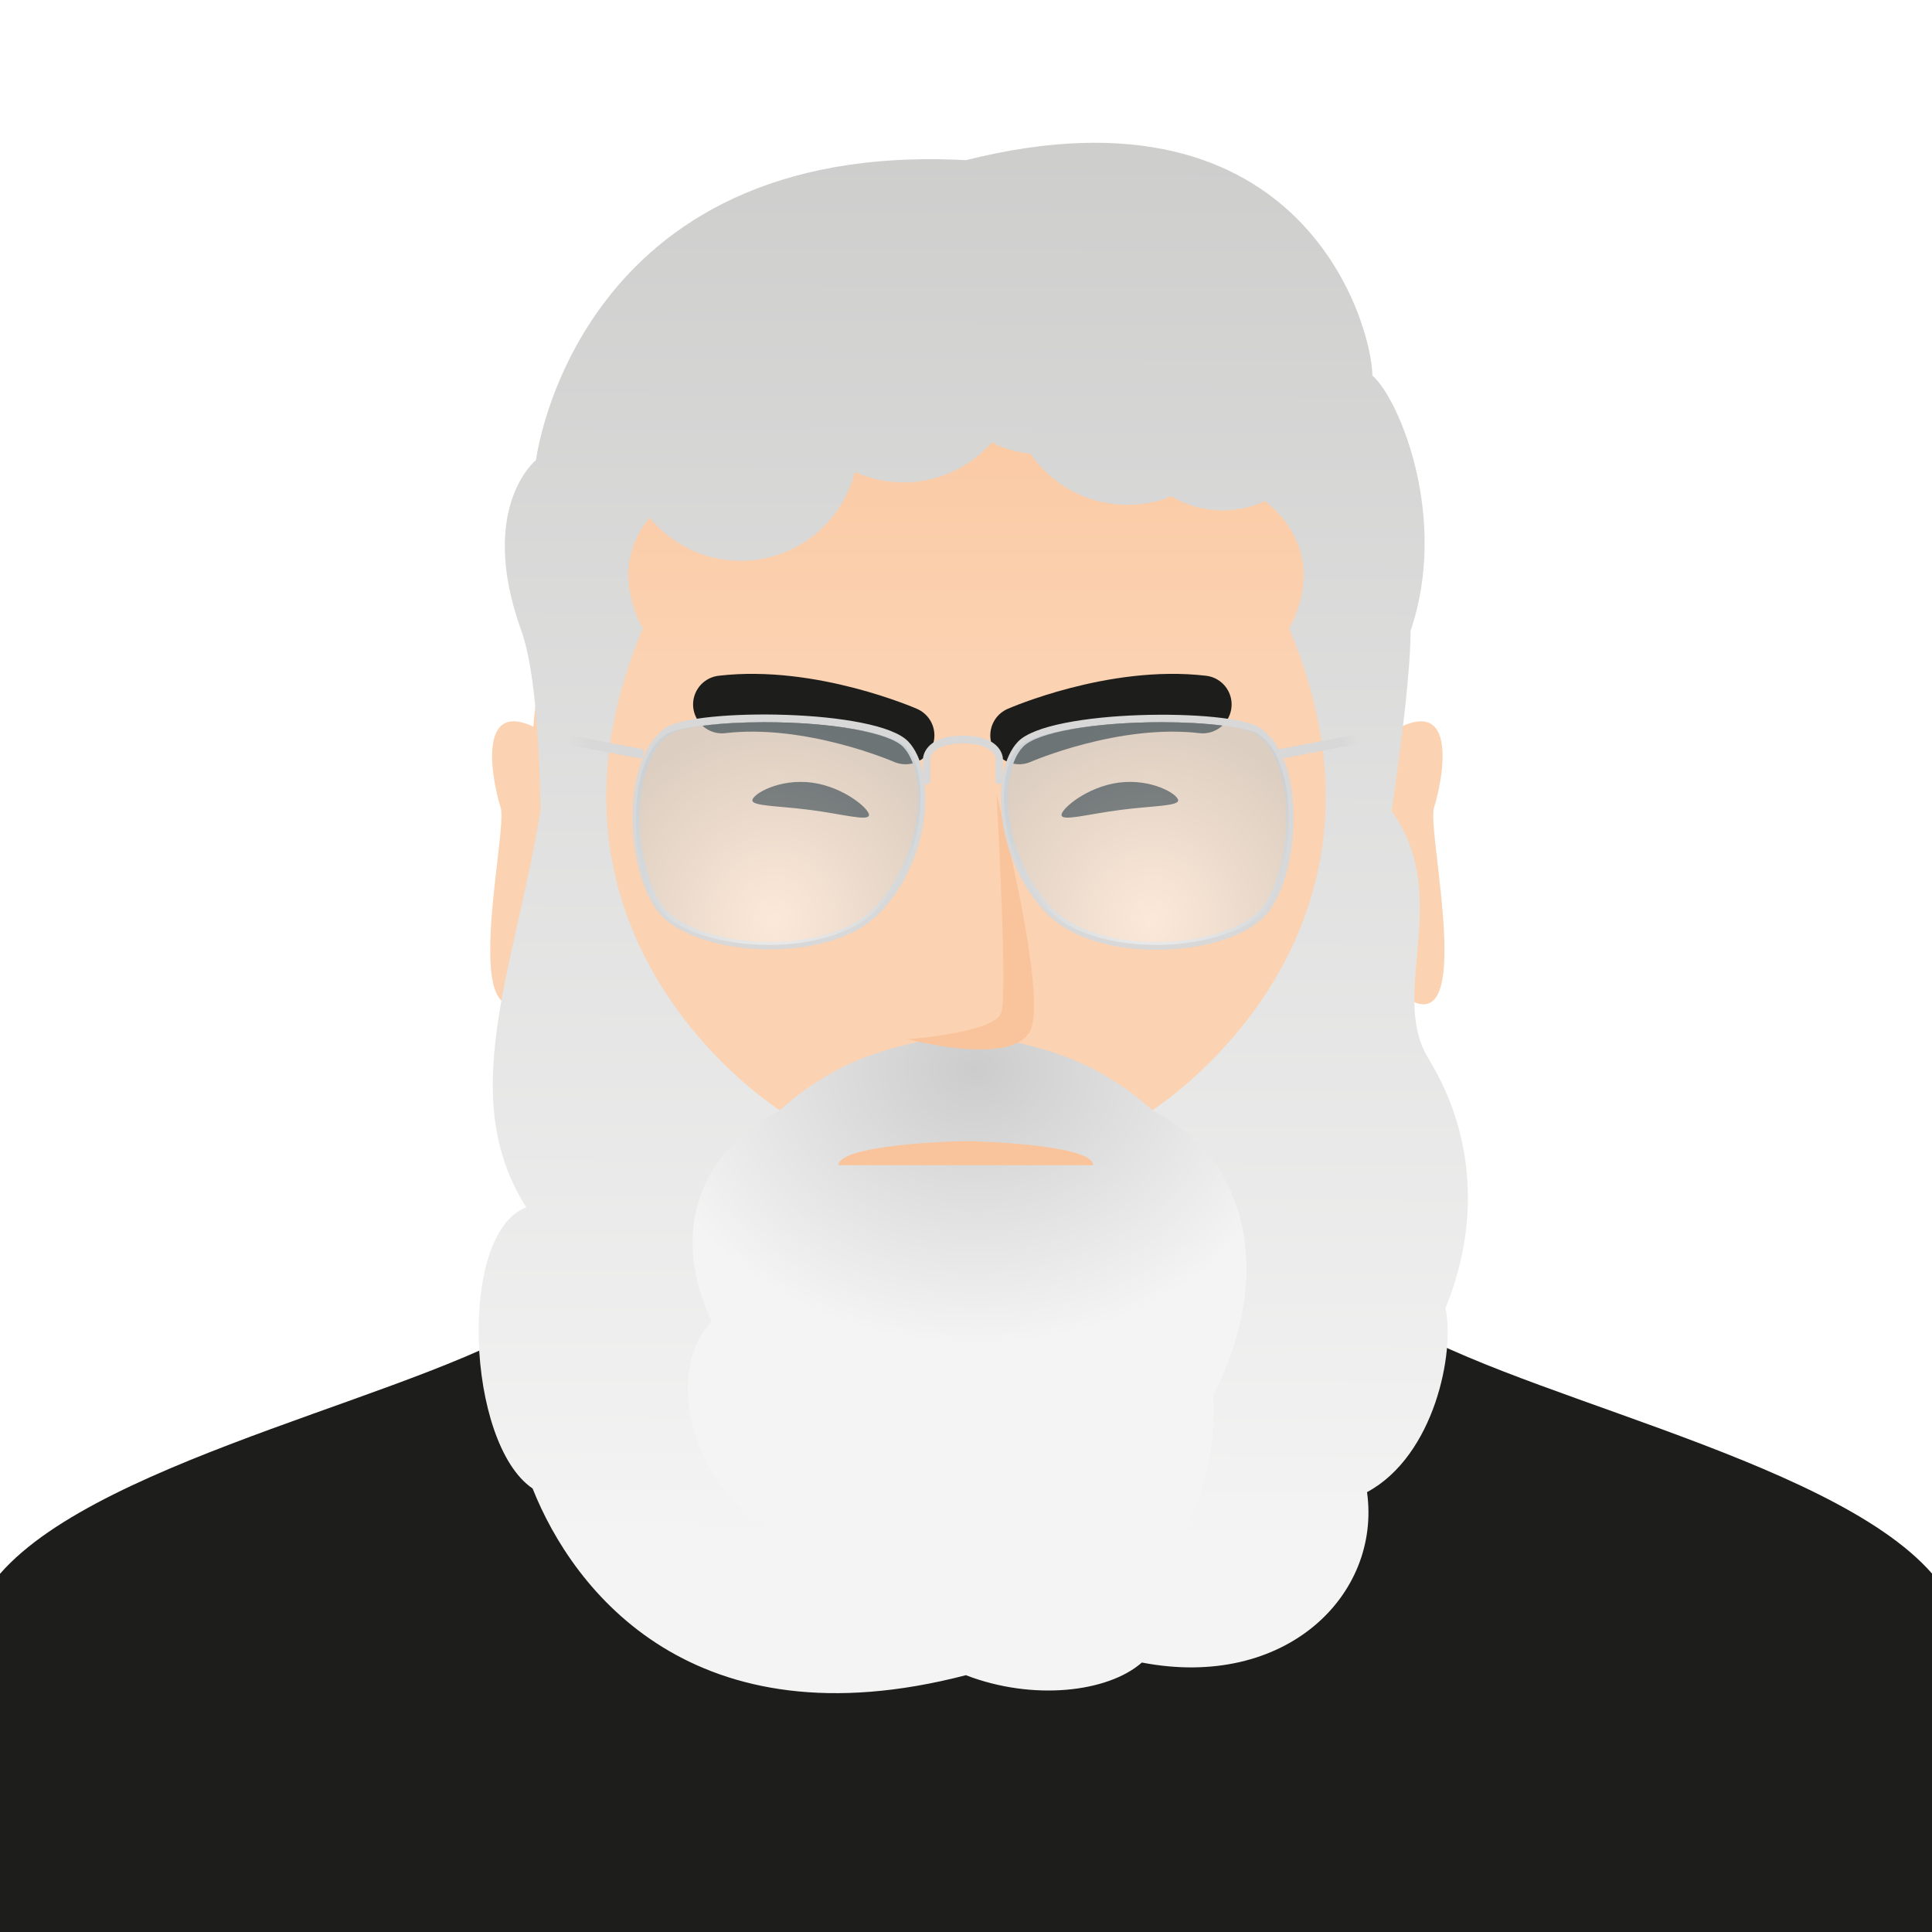 <?xml version="1.0" encoding="utf-8"?>
<!-- Generator: $$$/GeneralStr/196=Adobe Illustrator 27.6.0, SVG Export Plug-In . SVG Version: 6.00 Build 0)  -->
<svg version="1.1" id="Calque_1" xmlns="http://www.w3.org/2000/svg" xmlns:xlink="http://www.w3.org/1999/xlink" x="0px" y="0px"
	 viewBox="0 0 793.7 793.7" style="enable-background:new 0 0 793.7 793.7;" xml:space="preserve">
<style type="text/css">
	.st0{fill:#FFFFFF;}
	.st1{clip-path:url(#SVGID_00000035489647433479435060000017482129217616215219_);}
	.st2{fill:#FBD2B2;}
	.st3{fill:url(#SVGID_00000002367831300523169880000009023585319520638606_);}
	.st4{fill:none;stroke:#1D1E1C;stroke-width:23.737;stroke-linecap:round;stroke-linejoin:round;stroke-miterlimit:10;}
	.st5{fill:#1D1E1C;}
	.st6{fill:url(#SVGID_00000070095548082184860410000002438746541942252933_);}
	.st7{fill:url(#SVGID_00000102510225378809429960000013439256694230489534_);}
	.st8{fill:#F9C49B;}
	.st9{fill:#D8D8D8;}
	.st10{opacity:0.5;fill:url(#XMLID_00000032627779809701352950000006176690947542112406_);}
	.st11{opacity:0.5;fill:url(#XMLID_00000149376591485036547050000001979137517396981908_);}
	.st12{fill:url(#SVGID_00000000906634257967184120000017744195082733205390_);}
	.st13{fill:url(#SVGID_00000142151383332156430670000002856238978793156493_);}
</style>
<rect x="0" y="0" class="st0" width="793.7" height="793.7"/>
<g>
	<defs>
		<rect id="SVGID_1_" x="0" y="0" width="793.7" height="793.7"/>
	</defs>
	<clipPath id="SVGID_00000158734255280580737360000002164560480220483001_">
		<use xlink:href="#SVGID_1_"  style="overflow:visible;"/>
	</clipPath>
	<g style="clip-path:url(#SVGID_00000158734255280580737360000002164560480220483001_);">
		<path class="st2" d="M568.3,302.9c31.2-21.4,25.1,15.1,20.8,29c-3.1,9.8,19,103-14.5,75.7L568.3,302.9z"/>
		<path class="st2" d="M226.5,302.9c-31.2-21.4-25.1,15.1-20.8,29c3.1,9.8-19,103,14.5,75.7L226.5,302.9z"/>
		
			<linearGradient id="SVGID_00000019639453274599012370000007980323433413001091_" gradientUnits="userSpaceOnUse" x1="396.85" y1="144.486" x2="396.85" y2="271.568">
			<stop  offset="0" style="stop-color:#FAC79F"/>
			<stop  offset="1" style="stop-color:#FBD2B2"/>
		</linearGradient>
		<path style="fill:url(#SVGID_00000019639453274599012370000007980323433413001091_);" d="M577.4,426.6
			c0,160.1-80.8,213.5-180.5,213.5s-180.5-53.4-180.5-213.5s-8.9-289.9,180.5-289.9S577.4,266.5,577.4,426.6z"/>
		<path class="st4" d="M418.7,302.1c0,0,38.8-17,75.4-12.7"/>
		<path class="st5" d="M396.9,1052.5c-765.4,0-409.4-260.1-409.4-376.1c0-58,130.5-88.1,203.3-118.9s133.5-77.4,206.1-77.4
			s133.3,46.6,206.1,77.4s203.3,60.9,203.3,118.9C806.3,792.4,1162.2,1052.5,396.9,1052.5z"/>
		
			<linearGradient id="SVGID_00000021841243312850872140000003630885784963557547_" gradientUnits="userSpaceOnUse" x1="399.46" y1="635.095" x2="401.942" y2="-54.95">
			<stop  offset="0" style="stop-color:#F4F4F4"/>
			<stop  offset="1" style="stop-color:#C6C6C5"/>
		</linearGradient>
		<path style="fill:url(#SVGID_00000021841243312850872140000003630885784963557547_);" d="M571.7,333.1c0,0,7.8-50.9,7.8-74
			c15.8-46.3-4.7-95.3-15.7-104.8c0-19-27.1-123.6-167-88.5C236.4,57.2,220.2,189,220.2,189s-24.3,19.5-6,70.2
			c7.8,21.7,7.8,74,7.8,74c-10.4,64.6-34.9,117-5.8,162.8c-28.2,10.6-24.7,97,2.6,115.5c16.8,42.3,66.1,105.8,178,76.7
			c27.5,10.6,58.3,7.1,72.3-5.2c59.2,11.4,98.4-27.9,92.5-70c27.8-15,36.2-57.7,32.2-75.6c12.1-29.1,14.7-67-6.9-102.4
			C570.2,407.8,597.2,369,571.7,333.1z M472.9,456.4c-40.1-26.1-111.9-26.1-152.1,0c0,0-111.2-69.3-56.7-198.3
			c0,0-15.1-24.1,2.8-45.4c8.9,10.8,22.3,17.7,37.4,17.7c22.6,0,41.6-15.5,46.9-36.5c6.1,2.7,12.8,4.3,19.9,4.3
			c14.5,0,27.5-6.4,36.3-16.4c4.9,2.4,10.3,4,15.9,4.6c8.7,12.7,23.3,21,39.9,21c6.4,0,12.5-1.2,18-3.5c6.2,3.7,13.4,5.8,21.1,5.8
			c6.2,0,12.1-1.4,17.4-3.8c28.4,22.7,9.9,52.3,9.9,52.3C584.1,387.1,472.9,456.4,472.9,456.4z"/>
		<g>
			
				<radialGradient id="SVGID_00000165917886466539365550000017276670304996326547_" cx="400.832" cy="439.193" r="139.03" gradientTransform="matrix(1 0 0 0.816 0 80.853)" gradientUnits="userSpaceOnUse">
				<stop  offset="0" style="stop-color:#CCCCCC"/>
				<stop  offset="1" style="stop-color:#F4F4F4"/>
			</radialGradient>
			<path style="fill:url(#SVGID_00000165917886466539365550000017276670304996326547_);" d="M396.9,680.5
				c56.9,0,104.8-43.7,101.5-107.1c25.2-49.1,14.7-97.4-24.6-117c-28.2-25.2-52-26.8-76.9-32.7c-24.9,5.9-48.8,7.5-76.9,32.7
				c-36.2,18.7-43.3,53.9-27.6,86.4c-20.9,22-6,68.5,20.9,82.7C330.6,657.4,358.7,680.5,396.9,680.5z"/>
		</g>
		<path class="st8" d="M409.4,326.4c0,0,4.6,81,2,89.5c-2.6,8.5-38.5,11-38.5,11s42.9,11.5,50.3-3.4S409.4,326.4,409.4,326.4z"/>
		<path class="st4" d="M372,302.1c0,0-38.8-17-75.4-12.7"/>
		<g>
			<path class="st9" d="M373.1,304.6c-12.8-13.4-87.2-13.8-99.4-5.7c-18.4,12.2-17.2,55.9-4.1,74.7c13.6,19.6,70.7,23.6,91.9,1.4
				C382.8,352.8,384.8,316.8,373.1,304.6z M359.3,372.9c-8.4,8.8-24.5,14.1-43,14.1c-19.9,0-38.1-6.2-44.3-15.1
				c-7.7-11-11.1-32-8.1-48.9c1.3-7.2,4.3-16.7,11.4-21.4c4.4-2.9,20.2-4.9,38.6-4.9c27.9,0,51.3,4.2,57.1,10.1
				c5.1,5.3,7.3,16.4,5.7,28.8C374.9,349.7,368.5,363.3,359.3,372.9z"/>
		</g>
		<g>
			<path class="st9" d="M517.6,299c-12.2-8.1-86.6-7.7-99.4,5.7c-11.6,12.1-9.7,48.2,11.7,70.5c21.2,22.2,78.3,18.1,91.9-1.4
				C534.8,354.9,536,311.2,517.6,299z M519.3,371.9c-6.2,8.9-24.4,15.1-44.3,15.1c-18.5,0-34.6-5.3-43-14.1
				c-9.2-9.6-15.6-23.2-17.4-37.3c-1.6-12.4,0.6-23.5,5.7-28.8c5.7-6,29.2-10.1,57.1-10.1c18.4,0,34.3,2,38.6,4.9
				c7.1,4.7,10.1,14.2,11.4,21.4C530.4,339.8,527,360.8,519.3,371.9z"/>
		</g>
		<path id="XMLID_00000036228060245773699630000009558233784041808516_" class="st9" d="M410.5,322.2c-0.8,0-1.5-0.7-1.5-1.6v-9
			c0-1.6-2.5-6.2-13.4-6.2s-13.4,4.6-13.4,6.2v9c0,0.9-0.7,1.6-1.5,1.6c-0.8,0-1.5-0.7-1.5-1.6v-9c0-0.1,0.2-9.4,16.4-9.4
			c16.2,0,16.4,9.3,16.4,9.4v9C412.1,321.4,411.4,322.2,410.5,322.2z"/>
		<path class="st8" d="M344.5,478.7c0-8.4,46.8-9.9,52.3-9.9c5.5,0,52.3,1.5,52.3,9.9H344.5z"/>
		<path class="st5" d="M484,328.7c-0.3-2.6-11.1-8.9-24.3-7.2c-13.2,1.7-23.9,10.9-23.6,13.4c0.3,2.6,11.1-0.5,24.4-2.2
			C473.7,331,484.3,331.2,484,328.7z"/>
		<path class="st5" d="M309.1,328.7c0.3-2.6,11.1-8.9,24.3-7.2c13.2,1.7,23.9,10.9,23.6,13.4c-0.3,2.6-11.1-0.5-24.4-2.2
			C319.4,331,308.8,331.2,309.1,328.7z"/>
		
			<radialGradient id="XMLID_00000000213563425833599230000012174410897433753485_" cx="49.737" cy="310.952" r="38.921" gradientTransform="matrix(-1.992 0 0 2.079 572.048 -268.769)" gradientUnits="userSpaceOnUse">
			<stop  offset="0" style="stop-color:#FFFFFF"/>
			<stop  offset="1" style="stop-color:#BECAD0"/>
		</radialGradient>
		
			<path id="XMLID_00000159450030168661129790000013127057581184000182_" style="opacity:0.5;fill:url(#XMLID_00000000213563425833599230000012174410897433753485_);" d="
			M474.9,388.2c20.4,0,39-6.3,45.2-15.2c7.8-11.2,11.3-32.7,8.2-50c-1.3-7.2-4.3-16.8-11.3-21.4c-3.7-2.4-18.5-4.9-39.7-4.9
			c-28.4,0-53.2,4.3-58.8,10.2c-5,5.2-7.1,16.3-5.5,28.9c1.8,14.4,8.3,28.3,17.8,38.2C439.4,382.8,455.9,388.2,474.9,388.2z"/>
		
			<radialGradient id="XMLID_00000094599831565561429790000002284277855322931865_" cx="353.671" cy="310.952" r="38.921" gradientTransform="matrix(1.992 0 0 2.079 -386.66 -268.769)" gradientUnits="userSpaceOnUse">
			<stop  offset="0" style="stop-color:#FFFFFF"/>
			<stop  offset="1" style="stop-color:#BECAD0"/>
		</radialGradient>
		
			<path id="XMLID_00000090269189760589572260000000000140491314549420_" style="opacity:0.5;fill:url(#XMLID_00000094599831565561429790000002284277855322931865_);" d="
			M315.8,388.2c-20.4,0-39-6.3-45.2-15.2c-7.8-11.2-11.3-32.7-8.2-50c1.3-7.2,4.3-16.8,11.3-21.4c3.7-2.4,18.5-4.9,39.7-4.9
			c28.4,0,53.2,4.3,58.8,10.2c5,5.2,7.1,16.3,5.5,28.9c-1.8,14.4-8.3,28.3-17.8,38.2C351.3,382.8,334.8,388.2,315.8,388.2z"/>
		
			<linearGradient id="SVGID_00000014608331295928931010000017596124837526406335_" gradientUnits="userSpaceOnUse" x1="550.709" y1="304.556" x2="557.764" y2="302.792">
			<stop  offset="0" style="stop-color:#D8D8D8"/>
			<stop  offset="1" style="stop-color:#D8D8D8;stop-opacity:0"/>
		</linearGradient>
		<polygon style="fill:url(#SVGID_00000014608331295928931010000017596124837526406335_);" points="525.7,311.8 524.9,307.9 
			560.4,301.1 561.1,305 		"/>
		
			<linearGradient id="SVGID_00000088818512651288855600000001011745890025707424_" gradientUnits="userSpaceOnUse" x1="243.318" y1="305.89" x2="233.323" y2="304.127">
			<stop  offset="0" style="stop-color:#D8D8D8"/>
			<stop  offset="1" style="stop-color:#D8D8D8;stop-opacity:0"/>
		</linearGradient>
		<polygon style="fill:url(#SVGID_00000088818512651288855600000001011745890025707424_);" points="263.9,311.8 228.4,305 
			229.1,301.1 264.6,307.9 		"/>
	</g>
</g>
</svg>
